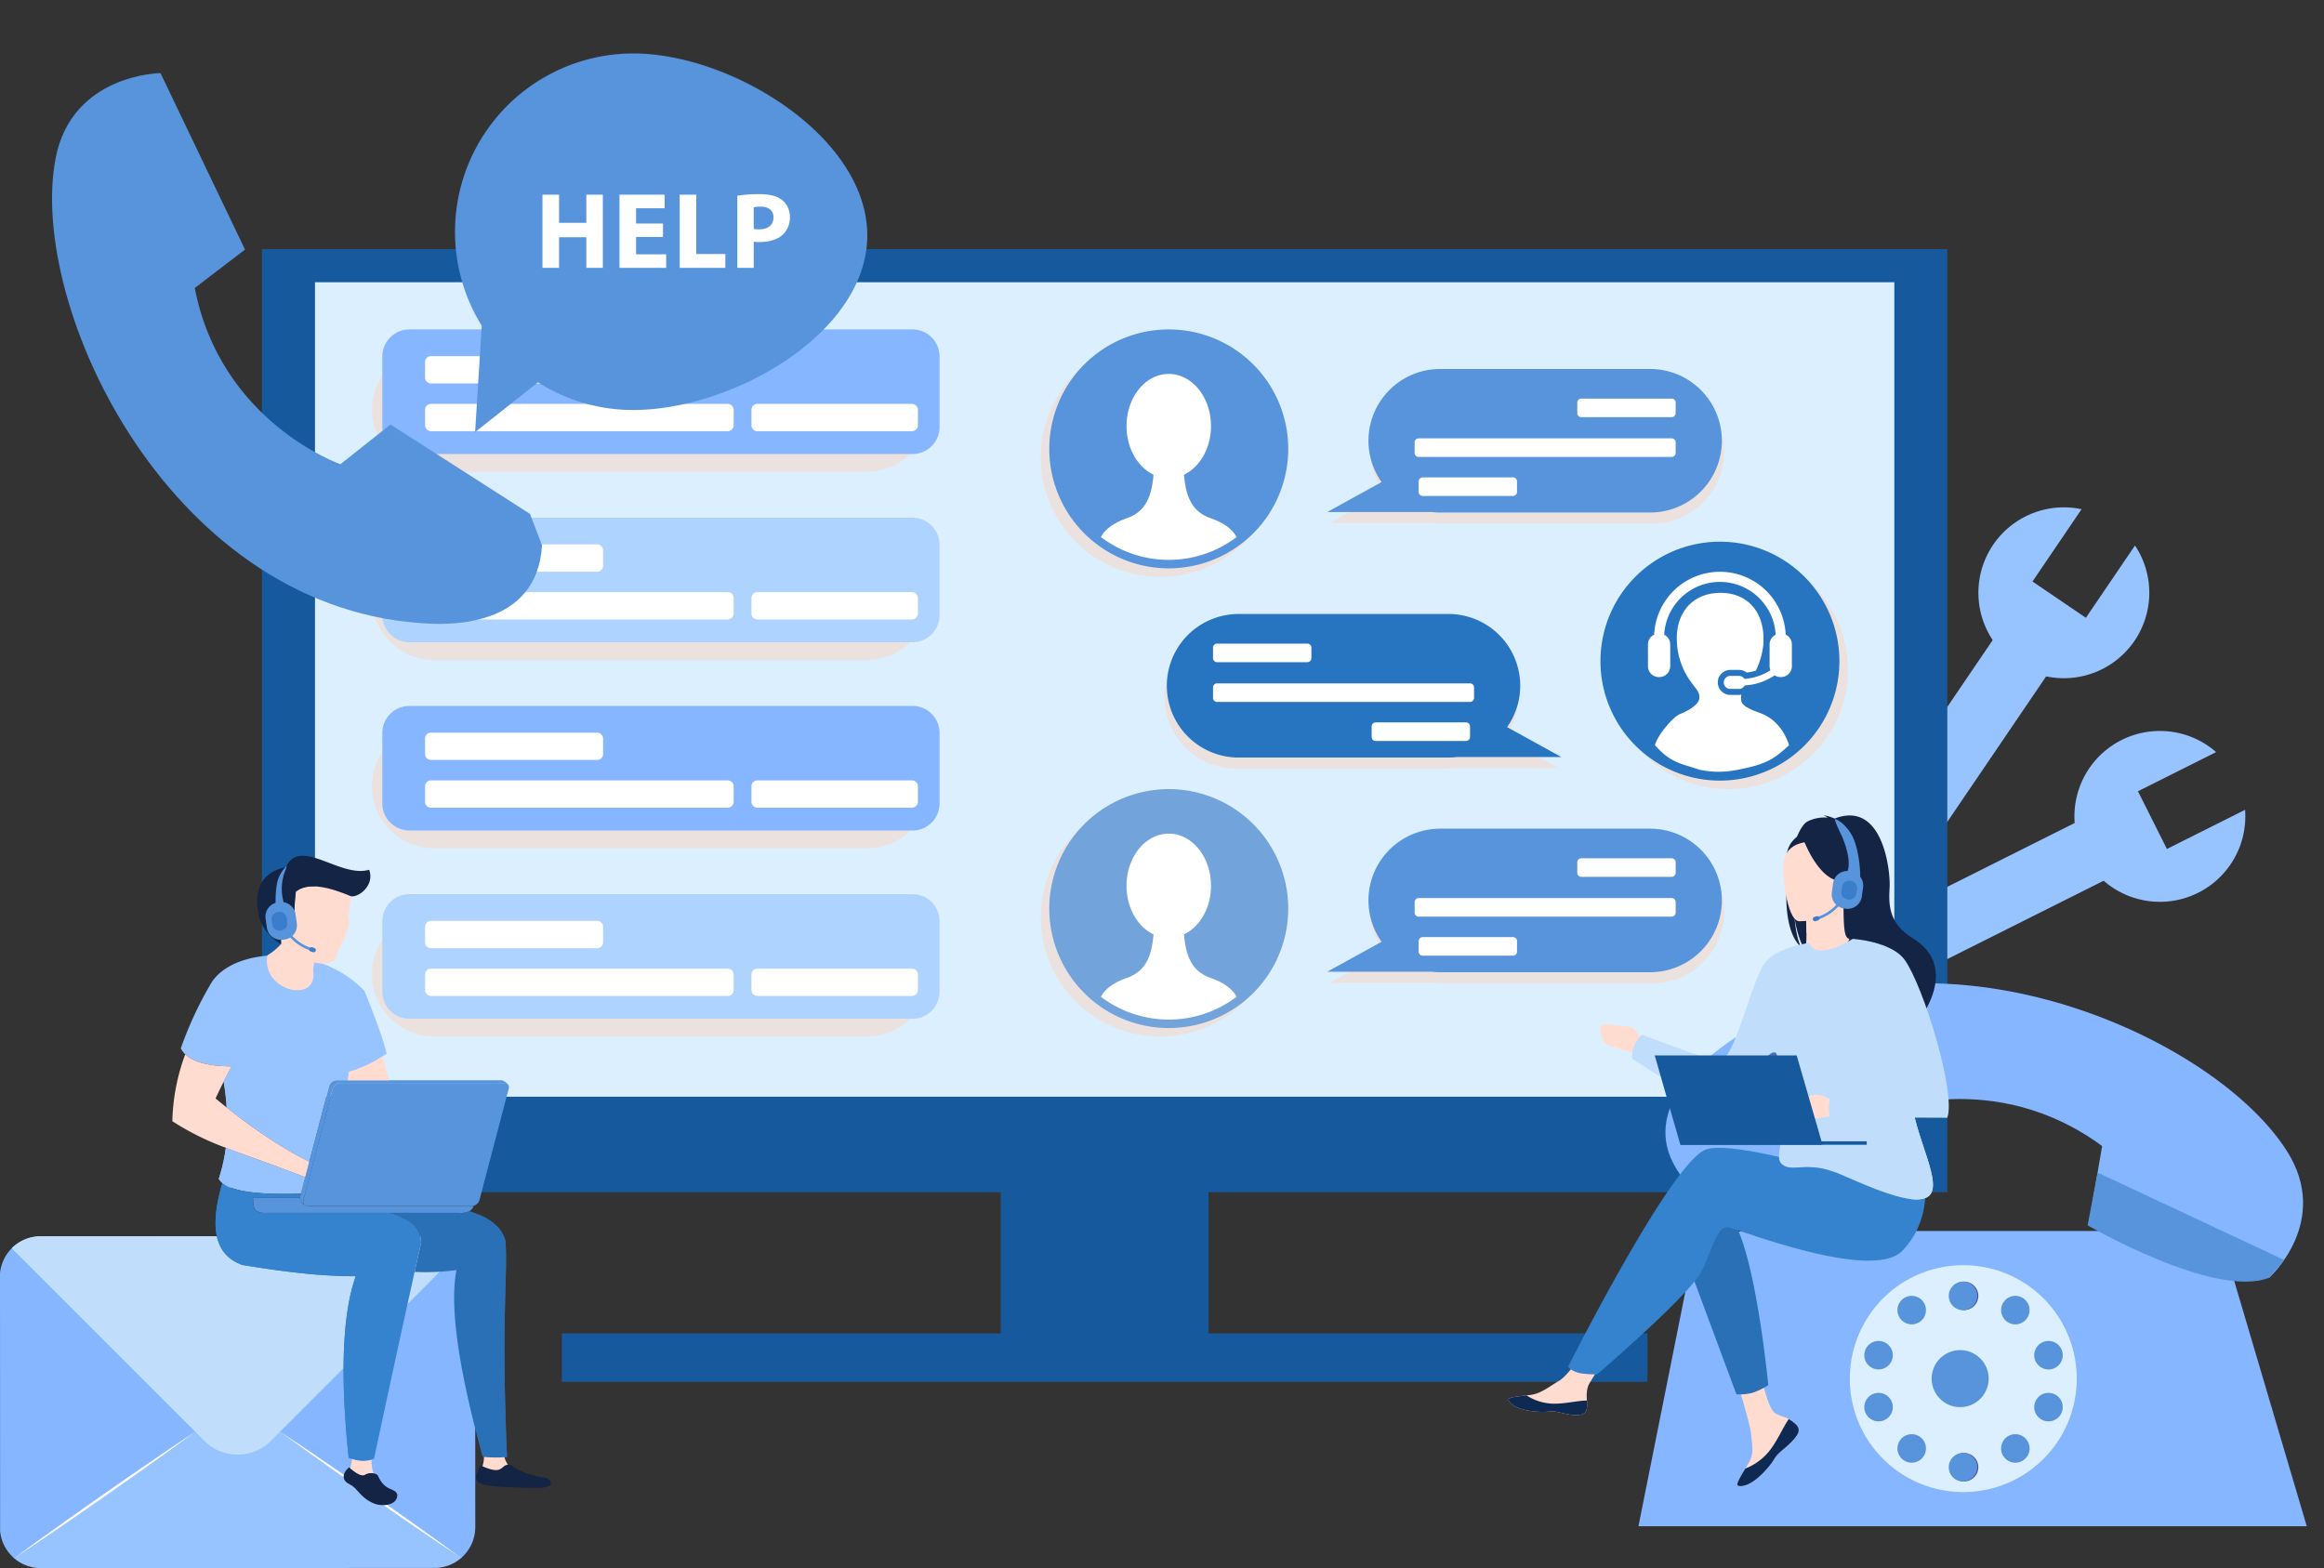 <svg id="グループ_3652" data-name="グループ 3652" xmlns="http://www.w3.org/2000/svg" xmlns:xlink="http://www.w3.org/1999/xlink" width="744.858" height="502.653" viewBox="0 0 744.858 502.653">
  <rect x="0" y="0" width="744.858" height="502.653" fill="#333333" stroke="none"/>
  <defs>
    <clipPath id="clip-path">
      <rect id="長方形_1799" data-name="長方形 1799" width="217.77" height="210.171" fill="#72a3db"/>
    </clipPath>
    <clipPath id="clip-path-2">
      <rect id="長方形_1795" data-name="長方形 1795" width="126.461" height="46.014" fill="none"/>
    </clipPath>
    <clipPath id="clip-path-4">
      <rect id="長方形_1797" data-name="長方形 1797" width="126.459" height="46.014" fill="none"/>
    </clipPath>
    <clipPath id="clip-path-5">
      <rect id="長方形_1796" data-name="長方形 1796" width="76.585" height="76.583" fill="none"/>
    </clipPath>
    <clipPath id="clip-path-6">
      <rect id="長方形_1811" data-name="長方形 1811" width="214.197" height="174.057" fill="none"/>
    </clipPath>
    <clipPath id="clip-path-7">
      <rect id="長方形_1807" data-name="長方形 1807" width="58.035" height="40.551" fill="none"/>
    </clipPath>
    <clipPath id="clip-path-8">
      <rect id="長方形_1808" data-name="長方形 1808" width="58.037" height="40.485" fill="none"/>
    </clipPath>
    <clipPath id="clip-path-9">
      <rect id="長方形_1792" data-name="長方形 1792" width="178.602" height="39.943" fill="none"/>
    </clipPath>
    <clipPath id="clip-path-13">
      <rect id="長方形_1794" data-name="長方形 1794" width="76.583" height="76.583" fill="none"/>
    </clipPath>
    <clipPath id="clip-path-15">
      <rect id="長方形_1798" data-name="長方形 1798" width="114.212" height="202.442" fill="#5794db"/>
    </clipPath>
  </defs>
  <g id="グループ_2843" data-name="グループ 2843" transform="translate(527.618 153.21) rotate(4)">
    <g id="グループ_2781" data-name="グループ 2781" transform="translate(0 0)" clip-path="url(#clip-path)">
      <path id="パス_3592" data-name="パス 3592" d="M19.3,167.964A10.35,10.35,0,1,1,1.408,157.558L90.041,5.15a10.351,10.351,0,0,1,17.9,10.406Z" transform="translate(28.392 32.032)" fill="#97c4ff"/>
      <path id="パス_3593" data-name="パス 3593" d="M49.071,10.673,34.981,34.884,17.093,24.477,31.173.262a27.385,27.385,0,1,0,17.9,10.411" transform="translate(108.724 -0.001)" fill="#97c4ff"/>
      <path id="パス_3594" data-name="パス 3594" d="M14.171,84.941A10.351,10.351,0,0,1,6.538,65.7L170.439.733a10.351,10.351,0,1,1,7.633,19.243Z" transform="translate(-16.859 122.62) rotate(-9)" fill="#97c4ff"/>
      <path id="パス_3595" data-name="パス 3595" d="M54.757,27.666,28.714,37.987,21.084,18.744,47.133,8.419a27.384,27.384,0,1,0,7.625,19.247" transform="translate(140.481 73.98) rotate(-9)" fill="#97c4ff"/>
    </g>
  </g>
  <g id="グループ_2829" data-name="グループ 2829" transform="translate(83.966 79.856)">
    <path id="パス_2302" data-name="パス 2302" d="M0,0H540.163V302.31H0Z" fill="#16599c"/>
    <rect id="長方形_782" data-name="長方形 782" width="506.189" height="261.088" transform="translate(16.987 10.617)" fill="#dcefff"/>
    <rect id="長方形_778" data-name="長方形 778" width="66.624" height="48.86" transform="translate(236.769 300.192)" fill="#16599c"/>
    <rect id="長方形_779" data-name="長方形 779" width="347.933" height="15.547" transform="translate(96.115 347.544)" fill="#16599c"/>
    <path id="パス_2199" data-name="パス 2199" d="M290.082,1377.843l-.049-1.7,26.814.583-.71,2.057Z" transform="translate(-287.377 -1063.749)" fill="#e1edff"/>
  </g>
  <g id="グループ_2838" data-name="グループ 2838" transform="translate(425.406 118.277)">
    <g id="グループ_2761" data-name="グループ 2761" transform="translate(0.751 3.54)" style="mix-blend-mode: multiply;isolation: isolate">
      <g id="グループ_2760" data-name="グループ 2760">
        <g id="グループ_2759" data-name="グループ 2759" clip-path="url(#clip-path-2)">
          <path id="パス_3574" data-name="パス 3574" d="M980.96,113.83l17.4-9.595a23,23,0,0,1,18.8-36.259h67.252a23.007,23.007,0,0,1,0,46.014H1017.16a23.228,23.228,0,0,1-2.684-.161Z" transform="translate(-980.96 -67.977)" fill="#ebe2df"/>
        </g>
      </g>
    </g>
    <path id="パス_3575" data-name="パス 3575" d="M978.629,102.838l17.4-9.594a23,23,0,0,1,18.8-36.259h67.252a23.007,23.007,0,0,1,0,46.014h-67.252a23.219,23.219,0,0,1-2.684-.161Z" transform="translate(-978.629 -56.985)" fill="#5794db"/>
    <path id="パス_3576" data-name="パス 3576" d="M1228.748,92.417h28.947a1.294,1.294,0,0,0,1.294-1.294V87.758a1.294,1.294,0,0,0-1.294-1.294h-28.947a1.294,1.294,0,0,0-1.294,1.294v3.365a1.294,1.294,0,0,0,1.294,1.294" transform="translate(-1147.332 -76.971)" fill="#fff"/>
    <path id="パス_3577" data-name="パス 3577" d="M1070.858,170.862H1099.8a1.294,1.294,0,0,0,1.294-1.294V166.2a1.294,1.294,0,0,0-1.294-1.294h-28.947a1.294,1.294,0,0,0-1.294,1.294v3.365a1.294,1.294,0,0,0,1.294,1.294" transform="translate(-1040.283 -130.157)" fill="#fff"/>
    <path id="パス_3578" data-name="パス 3578" d="M1066.861,132h81.075a1.294,1.294,0,0,0,1.294-1.294v-3.365a1.294,1.294,0,0,0-1.294-1.294h-81.075a1.294,1.294,0,0,0-1.294,1.294v3.365a1.294,1.294,0,0,0,1.294,1.294" transform="translate(-1037.573 -103.808)" fill="#fff"/>
  </g>
  <g id="グループ_2839" data-name="グループ 2839" transform="translate(425.406 265.636)">
    <g id="グループ_2761-2" data-name="グループ 2761" transform="translate(0.751 3.54)" style="mix-blend-mode: multiply;isolation: isolate">
      <g id="グループ_2760-2" data-name="グループ 2760">
        <g id="グループ_2759-2" data-name="グループ 2759" clip-path="url(#clip-path-2)">
          <path id="パス_3574-2" data-name="パス 3574" d="M980.96,113.83l17.4-9.595a23,23,0,0,1,18.8-36.259h67.252a23.007,23.007,0,0,1,0,46.014H1017.16a23.228,23.228,0,0,1-2.684-.161Z" transform="translate(-980.96 -67.977)" fill="#ebe2df"/>
        </g>
      </g>
    </g>
    <path id="パス_3575-2" data-name="パス 3575" d="M978.629,102.838l17.4-9.594a23,23,0,0,1,18.8-36.259h67.252a23.007,23.007,0,0,1,0,46.014h-67.252a23.219,23.219,0,0,1-2.684-.161Z" transform="translate(-978.629 -56.985)" fill="#5794db"/>
    <path id="パス_3576-2" data-name="パス 3576" d="M1228.748,92.417h28.947a1.294,1.294,0,0,0,1.294-1.294V87.758a1.294,1.294,0,0,0-1.294-1.294h-28.947a1.294,1.294,0,0,0-1.294,1.294v3.365a1.294,1.294,0,0,0,1.294,1.294" transform="translate(-1147.332 -76.971)" fill="#fff"/>
    <path id="パス_3577-2" data-name="パス 3577" d="M1070.858,170.862H1099.8a1.294,1.294,0,0,0,1.294-1.294V166.2a1.294,1.294,0,0,0-1.294-1.294h-28.947a1.294,1.294,0,0,0-1.294,1.294v3.365a1.294,1.294,0,0,0,1.294,1.294" transform="translate(-1040.283 -130.157)" fill="#fff"/>
    <path id="パス_3578-2" data-name="パス 3578" d="M1066.861,132h81.075a1.294,1.294,0,0,0,1.294-1.294v-3.365a1.294,1.294,0,0,0-1.294-1.294h-81.075a1.294,1.294,0,0,0-1.294,1.294v3.365a1.294,1.294,0,0,0,1.294,1.294" transform="translate(-1037.573 -103.808)" fill="#fff"/>
  </g>
  <g id="グループ_2840" data-name="グループ 2840" transform="translate(373.228 196.819)">
    <g id="グループ_2767" data-name="グループ 2767" transform="translate(0 3.54)" style="mix-blend-mode: multiply;isolation: isolate">
      <g id="グループ_2766" data-name="グループ 2766">
        <g id="グループ_2765" data-name="グループ 2765" clip-path="url(#clip-path-4)">
          <path id="パス_3582" data-name="パス 3582" d="M800.4,395.252,783,385.658A23,23,0,0,0,764.2,349.4H696.95a23.007,23.007,0,1,0,0,46.014H764.2a23.228,23.228,0,0,0,2.684-.161Z" transform="translate(-673.943 -349.399)" fill="#ebe2df"/>
        </g>
      </g>
    </g>
    <path id="パス_3583" data-name="パス 3583" d="M802.734,384.26l-17.4-9.594a23,23,0,0,0-18.8-36.259H699.282a23.007,23.007,0,0,0,0,46.014h67.252a23.217,23.217,0,0,0,2.684-.161Z" transform="translate(-675.524 -338.407)" fill="#2774c1"/>
    <path id="パス_3584" data-name="パス 3584" d="M752.484,373.839H723.537a1.294,1.294,0,0,1-1.294-1.294V369.18a1.294,1.294,0,0,1,1.294-1.294h28.947a1.294,1.294,0,0,1,1.294,1.294v3.365a1.294,1.294,0,0,1-1.294,1.294" transform="translate(-706.69 -358.393)" fill="#fff"/>
    <path id="パス_3585" data-name="パス 3585" d="M910.373,452.284H881.426a1.294,1.294,0,0,1-1.294-1.294v-3.365a1.294,1.294,0,0,1,1.294-1.294h28.947a1.294,1.294,0,0,1,1.294,1.294v3.365a1.294,1.294,0,0,1-1.294,1.294" transform="translate(-813.738 -411.579)" fill="#fff"/>
    <path id="パス_3586" data-name="パス 3586" d="M804.613,413.423H723.537a1.294,1.294,0,0,1-1.293-1.294v-3.365a1.294,1.294,0,0,1,1.293-1.294h81.075a1.294,1.294,0,0,1,1.294,1.294v3.365a1.294,1.294,0,0,1-1.294,1.294" transform="translate(-706.691 -385.231)" fill="#fff"/>
  </g>
  <g id="グループ_2845" data-name="グループ 2845" transform="translate(512.957 173.642)">
    <g id="グループ_2764" data-name="グループ 2764" transform="translate(2.734 2.735)" style="mix-blend-mode: multiply;isolation: isolate">
      <g id="グループ_2763" data-name="グループ 2763">
        <g id="グループ_2762" data-name="グループ 2762" clip-path="url(#clip-path-5)">
          <path id="パス_3579" data-name="パス 3579" d="M1135.852,328.208a38.292,38.292,0,1,0,38.292-38.292,38.292,38.292,0,0,0-38.292,38.292" transform="translate(-1135.851 -289.916)" fill="#ebe2df"/>
        </g>
      </g>
    </g>
    <path id="パス_3580" data-name="パス 3580" d="M1127.358,319.714a38.292,38.292,0,1,0,38.292-38.292,38.292,38.292,0,0,0-38.292,38.292" transform="translate(-1127.358 -281.422)" fill="#2774c1"/>
    <g id="グループ_2777" data-name="グループ 2777" transform="translate(15.225 9.671)">
      <g id="グループ_2778" data-name="グループ 2778" transform="translate(0)">
        <path id="パス_3587" data-name="パス 3587" d="M47.818,95.149c-1.5-4.456-4.191-8.095-8.446-9.964-1.667-.73-6.282-1.969-6.836-4.068a4.343,4.343,0,0,1-.009-2.152,4.158,4.158,0,0,1-.786.078H28.969a4.01,4.01,0,1,1,0-8.02h2.772a4,4,0,0,1,2.485.863,17.83,17.83,0,0,0,2.94-.644,24.868,24.868,0,0,0,2.37-8.193c.9-11.188-5.954-17.733-15.787-16.6C16.6,47.27,12.328,52.6,11.867,59.466a23.64,23.64,0,0,0,4.882,15.953c1.207,1.657,2.474,2.723,2.279,4.72-.226,2.361-4.4,4.32-6.2,5.046-2.14.859-7.1,6.553-8.021,9.964,5.2,5.872,8.54,5.875,14.225,7.859,6.268,1.307,10.34.476,14.723-.469C41.322,100.883,43.66,98.957,47.818,95.149Z" transform="translate(-2.574 -39.595)" fill="#fff"/>
        <path id="パス_3588" data-name="パス 3588" d="M50.151,34.306a2.1,2.1,0,0,0-1.753-.954H45.626a2.088,2.088,0,1,0,0,4.177H48.4A2.071,2.071,0,0,0,50.241,36.4a18.748,18.748,0,0,0,9.587-3.228,3.443,3.443,0,0,0,1.874.554h.174a3.484,3.484,0,0,0,3.485-3.489V23.271a3.474,3.474,0,0,0-1.987-3.14,21.1,21.1,0,0,0-42.158,0,3.473,3.473,0,0,0-1.988,3.14v6.965a3.485,3.485,0,0,0,3.482,3.489h.176a3.486,3.486,0,0,0,3.485-3.489V23.271a3.478,3.478,0,0,0-1.939-3.117,17.887,17.887,0,0,1,35.723,0,3.479,3.479,0,0,0-1.937,3.117v6.965a3.506,3.506,0,0,0,.248,1.3A17.067,17.067,0,0,1,50.151,34.306Z" transform="translate(-19.229)" fill="#fff"/>
      </g>
    </g>
  </g>
  <g id="グループ_2846" data-name="グループ 2846" transform="translate(525.133 315.191)">
    <g id="グループ_2823" data-name="グループ 2823" clip-path="url(#clip-path-6)">
      <path id="パス_3740" data-name="パス 3740" d="M190.614,86.712A19.915,19.915,0,0,0,171.359,71.84H34.868A19.927,19.927,0,0,0,14.943,91.765L0,166.485H214.2Z" transform="translate(0 7.572)" fill="#85b6ff"/>
      <path id="パス_3741" data-name="パス 3741" d="M134.016,118.116A36.366,36.366,0,1,1,97.651,81.753a36.366,36.366,0,0,1,36.366,36.363" transform="translate(6.46 8.617)" fill="#dcefff"/>
      <path id="パス_3742" data-name="パス 3742" d="M103.287,115.52a9.135,9.135,0,1,1-9.134-9.134,9.134,9.134,0,0,1,9.134,9.134" transform="translate(8.961 11.213)" fill="#5794db"/>
      <path id="パス_3743" data-name="パス 3743" d="M84.235,95.214a4.567,4.567,0,1,1-4.565-4.565,4.567,4.567,0,0,1,4.565,4.565" transform="translate(7.916 9.555)" fill="#5794db"/>
      <path id="パス_3744" data-name="パス 3744" d="M99.41,91.084a4.567,4.567,0,1,1-4.569-4.563,4.568,4.568,0,0,1,4.569,4.563" transform="translate(9.515 9.12)" fill="#4e49a3"/>
      <path id="パス_3745" data-name="パス 3745" d="M84.235,135.328a4.567,4.567,0,1,1-4.565-4.565,4.564,4.564,0,0,1,4.565,4.565" transform="translate(7.916 13.783)" fill="#5794db"/>
      <path id="パス_3746" data-name="パス 3746" d="M74.621,123.344a4.567,4.567,0,1,1-4.565-4.565,4.569,4.569,0,0,1,4.565,4.565" transform="translate(6.903 12.52)" fill="#5794db"/>
      <path id="パス_3747" data-name="パス 3747" d="M74.621,108.288a4.567,4.567,0,1,1-4.565-4.563,4.567,4.567,0,0,1,4.565,4.563" transform="translate(6.903 10.933)" fill="#5794db"/>
      <path id="パス_3748" data-name="パス 3748" d="M99.41,140.77a4.567,4.567,0,1,1-4.569-4.563,4.568,4.568,0,0,1,4.569,4.563" transform="translate(9.515 14.357)" fill="#4e49a3"/>
      <path id="パス_3749" data-name="パス 3749" d="M207.018,53.772C181.92,14.221,83.47-27.19,22.138,23.4,13.4,30.611-3.7,48.916,19.45,68.642l54.779-8.254,2.914-19.14s36.005-14.574,70.649,10.929l-3.239,18.891L201.36,94.376s19.989-18.02,5.657-40.6" transform="translate(0.824 0)" fill="#85b6ff"/>
      <path id="パス_3750" data-name="パス 3750" d="M193.22,82.916,133.434,54.893l-3.2,16.912s40.786,23.7,58.225,16.786Z" transform="translate(13.727 5.786)" fill="#5794db"/>
      <path id="パス_3751" data-name="パス 3751" d="M73.765,53.17,14.544,58.777a26.306,26.306,0,0,0,7.706,8.109c4.762,3,51.2-7.374,51.2-7.374Z" transform="translate(1.533 5.604)" fill="#fdd247"/>
      <path id="パス_3752" data-name="パス 3752" d="M105.147,95.214a4.567,4.567,0,1,0,4.569-4.565,4.569,4.569,0,0,0-4.569,4.565" transform="translate(11.083 9.555)" fill="#5794db"/>
      <path id="パス_3753" data-name="パス 3753" d="M89.974,91.084a4.567,4.567,0,1,0,4.565-4.563,4.565,4.565,0,0,0-4.565,4.563" transform="translate(9.484 9.12)" fill="#5794db"/>
      <path id="パス_3754" data-name="パス 3754" d="M105.147,135.328a4.567,4.567,0,1,0,4.569-4.565,4.567,4.567,0,0,0-4.569,4.565" transform="translate(11.083 13.783)" fill="#5794db"/>
      <path id="パス_3755" data-name="パス 3755" d="M114.76,123.344a4.569,4.569,0,1,0,4.569-4.565,4.572,4.572,0,0,0-4.569,4.565" transform="translate(12.096 12.52)" fill="#5794db"/>
      <path id="パス_3756" data-name="パス 3756" d="M114.76,108.288a4.569,4.569,0,1,0,4.569-4.563,4.569,4.569,0,0,0-4.569,4.563" transform="translate(12.096 10.933)" fill="#5794db"/>
      <path id="パス_3757" data-name="パス 3757" d="M89.974,140.77a4.567,4.567,0,1,0,4.565-4.563,4.565,4.565,0,0,0-4.565,4.563" transform="translate(9.484 14.357)" fill="#5794db"/>
    </g>
  </g>
  <g id="グループ_2844" data-name="グループ 2844" transform="translate(483.485 261.401)">
    <g id="グループ_2822" data-name="グループ 2822" transform="translate(0 0)">
      <path id="パス_3700" data-name="パス 3700" d="M252.692,678.627a2.305,2.305,0,0,1,.409,2.463.016.016,0,0,1,0,.013c-.595,1.646-2.562,3.479-4.842,5.308-.291.237-.55.452-.773.651-.061.051-.121.1-.177.156a1.607,1.607,0,0,1-.136.119c-2.126,1.963-1.324,2.412-5.146,6.39-4.355,4.534-7.36,4.616-8.214,4.205-.718-.351.746-2.756,2.374-5.459.081-.132.154-.262.237-.393.217-.36.429-.726.644-1.086,1.9-3.253,1.417-4.782.966-9.62-.366-3.935-6.121-21.981-6.121-21.981l8.352-1.438s2.513,14.368,5.285,16.582c1.483,1.181,3.141,1.194,4.565,2.07.1.058.2.121.295.188a10.875,10.875,0,0,1,2.287,1.833" transform="translate(-160.285 -483.116)" fill="#ffdccf" fill-rule="evenodd"/>
      <path id="パス_3701" data-name="パス 3701" d="M250.979,730.167a2.305,2.305,0,0,1,.409,2.464.016.016,0,0,1,0,.013c-.729,1.646-2.642,3.465-4.849,5.294-.288.239-.543.456-.766.664-.061.051-.121.1-.177.156a1.627,1.627,0,0,1-.136.119c-2.126,1.963-1.324,2.412-5.146,6.389-4.355,4.534-7.36,4.617-8.214,4.205-.718-.351.746-2.756,2.374-5.459a18.61,18.61,0,0,0,7.767-5.725c2.625-3.349,4.373-7.65,6.161-10.141.1.058.2.121.295.188a10.87,10.87,0,0,1,2.287,1.833" transform="translate(-158.572 -534.656)" fill="#0e2952" fill-rule="evenodd"/>
      <path id="パス_3702" data-name="パス 3702" d="M487.481,666.39c-.51,2.575-4.19,2.149-8.292,1.145s-3.129.188-8.972-.46-7.615-2.824-7.793-3.693c-.157-.769,2.73-1.04,5.826-1.4.389-.04.778-.09,1.171-.138,3.494-.438,6.056-2.7,9.233-4.549,3-1.753,7.494-8.9,7.494-8.9l8.015.635s-4.205,6.385-5.831,9.166c-.959,1.632-.905,3.792-.787,5.459a10.251,10.251,0,0,1-.065,2.741" transform="translate(-462.418 -476.093)" fill="#ffdccf" fill-rule="evenodd"/>
      <path id="パス_3703" data-name="パス 3703" d="M503.867,705.094c-4.1-1-3.129.188-8.971-.46s-7.615-2.824-7.793-3.693c-.157-.769,2.73-1.04,5.826-1.4l.027.06a16.46,16.46,0,0,0,8.37,2.6c3.966.1,8.162-1.04,10.9-.993a10.256,10.256,0,0,1-.065,2.741c-.51,2.576-4.19,2.149-8.292,1.145" transform="translate(-487.096 -513.652)" fill="#0e2952" fill-rule="evenodd"/>
      <path id="パス_3704" data-name="パス 3704" d="M433.9,257.9s-1.911-4.677-4.011-4.867-8.779-1.243-9.26-.289,0,4.393,1.433,5.632,10.311,3.246,10.311,3.246Z" transform="translate(-391.007 -185.294)" fill="#ffdccf" fill-rule="evenodd"/>
      <path id="パス_3705" data-name="パス 3705" d="M268.546,487.828,285.814,534.3a15.755,15.755,0,0,0,5.193-.474,22.458,22.458,0,0,0,5.026-2.446s-4.286-44.623-12.139-53.9-15.348,10.349-15.348,10.349" transform="translate(-212.77 -348.768)" fill="#2a70b7" fill-rule="evenodd"/>
      <path id="パス_3706" data-name="パス 3706" d="M183.972,414.689s-49.62-16.781-60.684-13.208-44.295,69.678-44.295,69.678a6.41,6.41,0,0,0,2.8,1.764c1.9.715,6.512.671,6.512.671s29.986-25.708,33.555-33.2,5-14.635,8.567-13.924,46.052,17.5,55.694,7.5,7.114-22.98,7.114-22.98Z" transform="translate(-59.898 -294.429)" fill="#3582cf" fill-rule="evenodd"/>
      <path id="パス_3707" data-name="パス 3707" d="M71.116,42.2c-.789-1.634-1.676-4.541-2.11-9.719.067.513.961,7.048,3.474,10.748,10.32,6.774,30.1,29.4,29.707,33.686,0,0,6.966-11.817,7.087-11.889,0,0,12.85-16.342-2.381-25.7-7.74-4.76-7.7-10.866-7.376-16.17S97.405-4.986,81.9.99c0,0-2.488-1.106-3.6-.941A3.051,3.051,0,0,1,79.665.7a12.023,12.023,0,0,0-6.51,1.245C67.468,5.177,62.382,34.16,71.116,42.2" transform="translate(22.634 0)" fill="#132444" fill-rule="evenodd"/>
      <path id="パス_3708" data-name="パス 3708" d="M166.677,121.732c-.054.022,4.978,2.638,8.768,1.6,3.561-.97,5.886-5.587,5.837-5.6-1.509-.3-1.943-2.376-1.909-11.279l-.682.131-11.464,2.273s.257,3.605.264,7.005c.013,2.858-.166,5.561-.814,5.868" transform="translate(-71.988 -78.168)" fill="#ffdccf" fill-rule="evenodd"/>
      <path id="パス_3709" data-name="パス 3709" d="M176.43,109.221s.257,3.6.264,7.005c6.418-.18,9.812-6.032,11.2-9.278Z" transform="translate(-81.192 -78.529)" fill="#ffdccf" fill-rule="evenodd"/>
      <path id="パス_3710" data-name="パス 3710" d="M175.783,37.156s3.365-5.313,4.172-9.856c.575-3.243-1.077-15.266-13.157-13.533a16.422,16.422,0,0,0-6.809,2.573c-2.62,1.771-6.408,5.6-2.175,16.086l1.1,3.543Z" transform="translate(-66.86 -9.984)" fill="#132444" fill-rule="evenodd"/>
      <path id="パス_3711" data-name="パス 3711" d="M174.9,56.826s15.184.25,15.189-9.205,1.979-15.793-7.713-16.352-11.576,3.047-12.35,6.2.926,19.048,4.874,19.355" transform="translate(-81.805 -22.917)" fill="#ffdccf" fill-rule="evenodd"/>
      <path id="パス_3712" data-name="パス 3712" d="M151.477,25.248s4.158,11.093,10.535,12.734,9.143-.069,9.143-.069a18.066,18.066,0,0,1-5.9-10.672s-10.639-7.275-13.774-1.993" transform="translate(-56.783 -17.127)" fill="#132444" fill-rule="evenodd"/>
      <path id="パス_3713" data-name="パス 3713" d="M120.593,229.832c-.821,2.274-3.331,2.857-6.7,2.464-6.419-.746-15.947-5.057-22.817-8.035-10.474-4.543-15.231-.277-18.564-3.165s3.807-9.309-2.381-39.141c-2.1-10.114,11.2-31.8,11.2-31.8s1.149,6.28,13.872-1.272c.449-.268,5.459,7.147,10.282,16.291,5.319,10.085,10.411,22.269,8.913,28.551-2.853,11.965,8.571,29.506,6.19,36.11" transform="translate(15.125 -109.313)" fill="#c0defc" fill-rule="evenodd"/>
      <path id="パス_3714" data-name="パス 3714" d="M275.713,153.687l-7.842,32.177s-.977,1.737-2.508,4.212c-3.59,5.808-10.239,15.672-14.5,16.676-2.1.494-6.564-1.254-11.5-3.749a234.329,234.329,0,0,1-20.391-12.117c-.711-4.284,3.016-7.776,3.016-7.776s22.374,8.408,24.594,8.567c4.845.349,9.774-23.032,14.3-30.823,3.273-5.632,14.831-7.168,14.831-7.168" transform="translate(-179.253 -112.848)" fill="#c0defc" fill-rule="evenodd"/>
      <path id="パス_3715" data-name="パス 3715" d="M100.019,307.213c-.821,2.274-3.331,2.857-6.7,2.464-4.442-1.936-23.628-9.367-23.412-14.4.32-7.456,3.689-7.695,1.308-16.894-1.911-7.393,15.815-21.131,18.643-24.12,5.319,10.089,5.464,10.563,3.966,16.845-2.853,11.965,8.571,29.506,6.19,36.11" transform="translate(35.698 -186.694)" fill="#c0defc" fill-rule="evenodd"/>
      <path id="パス_3716" data-name="パス 3716" d="M283.833,287.08c-3.59,5.808-10.239,15.672-14.5,16.676-2.1.494-6.564-1.254-11.5-3.749a29.812,29.812,0,0,0,10.51.572c3.693-.353,4.764-4.878,10.592-11.661,3.783-4.4,4.713-3.291,4.9-1.838" transform="translate(-197.724 -209.852)" fill="#466fb5" fill-rule="evenodd"/>
      <path id="パス_3717" data-name="パス 3717" d="M192.868,338.827s-3.213-2.5-6.249-1.907-4.52,2.683-4.4,3.635,1.724,3.626,4.044,3.868,8.926-1.431,8.926-1.431Z" transform="translate(-88.984 -247.324)" fill="#ffdccf" fill-rule="evenodd"/>
      <path id="パス_3718" data-name="パス 3718" d="M58.477,148.9s12.374.762,16.658,6.736c6.032,8.41,16.5,42.741,13.646,50.6l-37.643-.161s-.912-4.263.355-6.324,21.893-5.4,22.85-6.349-11.9-18.565-11.9-21.422S58.477,148.9,58.477,148.9" transform="translate(51.855 -109.334)" fill="#c0defc" fill-rule="evenodd"/>
      <path id="パス_3719" data-name="パス 3719" d="M256.895,318.1H211.324l-8.216-28.647h45.5Z" transform="translate(-156.243 -212.535)" fill="#16599c" fill-rule="evenodd"/>
      <rect id="長方形_1804" data-name="長方形 1804" width="59.579" height="1.115" transform="translate(55.235 104.447)" fill="#16599c"/>
      <path id="パス_3811" data-name="パス 3811" d="M20.728,88.182a14.869,14.869,0,0,0,9.6-9.783l-.82-.2.41.1-.41-.1a14,14,0,0,1-9.03,9.181l-.146.045.246.808.154-.048" transform="translate(78.588 -54.876)" fill="#5794db"/>
      <path id="パス_3812" data-name="パス 3812" d="M60.592,117.883l.725-.229a.7.7,0,0,0-.424-1.343l-.725.229a.7.7,0,0,0,.424,1.343" transform="translate(37.853 -84.007)" fill="#3a7dcb"/>
      <path id="パス_3813" data-name="パス 3813" d="M3.941,66.725,4.5,66.8a4.581,4.581,0,0,0,5.152-3.9l.405-2.921a4.581,4.581,0,0,0-3.9-5.152L5.6,54.756a4.581,4.581,0,0,0-5.152,3.9L.044,61.573a4.581,4.581,0,0,0,3.9,5.152" transform="translate(103.589 -36.913)" fill="#5794db"/>
      <path id="パス_3814" data-name="パス 3814" d="M.125,0C-.369.742.592,9.626,3.143,14.1c1.233,2.162,3.554,4.536,5.774,5.282.8.27-2.417-5.458-2.417-5.458C2.29,5.1,4.438,2.3,4.438,2.3S2.29,1.09,2.44.678a.4.4,0,0,1-.049.089Z" transform="translate(112.658 20.961) rotate(-177)" fill="#5794db"/>
      <path id="パス_3815" data-name="パス 3815" d="M10.329,73.982l.278.039a2.283,2.283,0,0,0,2.567-1.942l.2-1.455a2.283,2.283,0,0,0-1.942-2.567l-.278-.039A2.282,2.282,0,0,0,8.59,69.96l-.2,1.455a2.283,2.283,0,0,0,1.942,2.567" transform="translate(98.324 -47.075)" fill="#3a7dcb"/>
    </g>
  </g>
  <g id="グループ_2834" data-name="グループ 2834" transform="translate(0 396.26)">
    <g id="グループ_2826" data-name="グループ 2826" transform="translate(0 0)">
      <g id="グループ_2819" data-name="グループ 2819">
        <g id="グループ_3283" data-name="グループ 3283">
          <path id="パス_3733" data-name="パス 3733" d="M133.489,148.5l20.273,15.993c-.081.074-.165.148-.249.221l-.022.02a13.035,13.035,0,0,1-8.541,3.177l-126.182.049a13.039,13.039,0,0,1-8.52-3.149l-.022-.02c-.084-.072-.166-.145-.248-.219l20.251-16,34.836-27.525,3.219-2.544,8.856-7,4.722-3.731,4.725,3.727,8.861,6.991,3.221,2.542Z" transform="translate(-5.699 -61.562)" fill="#97c4ff"/>
          <path id="パス_3734" data-name="パス 3734" d="M76.111,57.467l-9.966,6.97-3.584,2.506-.524.367L25.318,92.989,4.548,107.514l-.022-.02c-.084-.072-.166-.145-.248-.219a13.051,13.051,0,0,1-4.245-8.5L0,16.22A13.041,13.041,0,0,1,3.774,8.158c.062-.062.124-.123.187-.183q.267-.257.548-.5L25.29,21.985,71.44,54.206Z" transform="translate(0 -4.271)" fill="#85b6ff"/>
          <path id="パス_3735" data-name="パス 3735" d="M253.849,17.3l.031,80.174a13.051,13.051,0,0,1-4.267,9.672c-.081.074-.165.148-.249.221l-.022.02L228.549,92.872l-36.7-25.62-.525-.367-3.586-2.5L177.77,57.42l4.669-3.265,33.475-23.411,12.607-8.816L249.3,7.393c.188.162.372.33.55.5q.1.091.188.185a13.042,13.042,0,0,1,3.808,9.222" transform="translate(-101.552 -4.223)" fill="#85b6ff"/>
          <g id="グループ_2811" data-name="グループ 2811" transform="translate(3.774)" style="mix-blend-mode: color-burn;isolation: isolate">
            <g id="グループ_2810" data-name="グループ 2810" transform="translate(0)">
              <g id="グループ_2827" data-name="グループ 2827">
                <path id="パス_3736" data-name="パス 3736" d="M153.331,3.672q.1.091.188.185L135.03,22.375,98,59.464l-3.194,3.2L91.874,65.6a15.091,15.091,0,0,1-21.35.008L67.59,62.673l-3.2-3.2L27.306,22.39,8.8,3.887c.062-.062.124-.123.187-.183q.267-.257.548-.5A13.037,13.037,0,0,1,18.055.049L144.238,0a13.034,13.034,0,0,1,8.543,3.17c.188.162.372.33.55.5" transform="translate(-8.803 0)" fill="#c0defc"/>
              </g>
            </g>
          </g>
          <path id="パス_3737" data-name="パス 3737" d="M153.58,3.672,134.261,21.241l-11.2,10.182-28.039,25.5-3.558,3.237-2.56,2.328a11.1,11.1,0,0,1-14.924.006l-2.561-2.325-3.561-3.234L28.568,21.254,9.239,3.7q.267-.257.548-.5A13.037,13.037,0,0,1,18.3.049L144.487,0a13.034,13.034,0,0,1,8.543,3.17c.188.162.372.33.55.5" transform="translate(-5.278 0)" fill="#c0defc"/>
          <g id="グループ_2814" data-name="グループ 2814" transform="translate(4.525 62.673)" style="mix-blend-mode: soft-light;isolation: isolate">
            <g id="グループ_2813" data-name="グループ 2813">
              <g id="グループ_2812" data-name="グループ 2812" clip-path="url(#clip-path-7)">
                <path id="パス_3738" data-name="パス 3738" d="M68.59,146.178q-7.118,5.264-14.339,10.381l-1.8,1.286-1.805,1.279-3.612,2.557-7.242,5.086-7.266,5.052-3.643,2.512-1.822,1.255-1.826,1.249q-7.3,5-14.68,9.893,7.117-5.265,14.338-10.382l1.8-1.285,1.805-1.279,3.612-2.557,7.243-5.085,7.266-5.051,3.643-2.512,1.822-1.255,1.826-1.249q7.3-5,14.679-9.894" transform="translate(-10.555 -146.178)" fill="#fff"/>
              </g>
            </g>
          </g>
          <g id="グループ_2817" data-name="グループ 2817" transform="translate(89.776 62.662)" style="mix-blend-mode: soft-light;isolation: isolate">
            <g id="グループ_2816" data-name="グループ 2816">
              <g id="グループ_2815" data-name="グループ 2815" clip-path="url(#clip-path-8)">
                <path id="パス_3739" data-name="パス 3739" d="M209.393,146.153q7.39,4.866,14.679,9.877l1.826,1.247,1.822,1.253,3.643,2.508,7.267,5.043,7.243,5.077,3.612,2.552,1.805,1.277,1.8,1.284q7.206,5.129,14.339,10.366-7.391-4.865-14.68-9.877l-1.826-1.247-1.822-1.253-3.643-2.508-7.266-5.044-7.243-5.078-3.612-2.552-1.805-1.277-1.8-1.284q-7.207-5.129-14.339-10.365" transform="translate(-209.393 -146.153)" fill="#fff"/>
              </g>
            </g>
          </g>
        </g>
      </g>
    </g>
  </g>
  <g id="グループ_2833" data-name="グループ 2833" transform="translate(119.211 226.288)">
    <g id="グループ_2752" data-name="グループ 2752" transform="translate(0 5.706)" style="mix-blend-mode: multiply;isolation: isolate">
      <g id="グループ_2751" data-name="グループ 2751">
        <g id="グループ_2750" data-name="グループ 2750" clip-path="url(#clip-path-9)">
          <path id="パス_3561" data-name="パス 3561" d="M158.63,409.273H19.972a19.971,19.971,0,1,0,0,39.943H158.63a19.971,19.971,0,1,0,0-39.943" transform="translate(0 -409.273)" fill="#ebe2df"/>
        </g>
      </g>
    </g>
    <path id="パス_3562" data-name="パス 3562" d="M180.13,431.715H18.888a8.68,8.68,0,0,1-8.68-8.68V400.452a8.681,8.681,0,0,1,8.68-8.68H180.13a8.681,8.681,0,0,1,8.68,8.68v22.582a8.68,8.68,0,0,1-8.68,8.68" transform="translate(-6.88 -391.772)" fill="#85b6ff"/>
    <path id="パス_3563" data-name="パス 3563" d="M107.37,426.773H54.111a1.9,1.9,0,0,1-1.9-1.9v-4.946a1.9,1.9,0,0,1,1.9-1.9H107.37a1.9,1.9,0,0,1,1.9,1.9v4.946a1.9,1.9,0,0,1-1.9,1.9" transform="translate(-35.187 -409.465)" fill="#fff"/>
    <path id="パス_3564" data-name="パス 3564" d="M149.215,473.733h-95.1a1.9,1.9,0,0,1-1.9-1.9v-4.947a1.9,1.9,0,0,1,1.9-1.9h95.1a1.9,1.9,0,0,1,1.9,1.9v4.947a1.9,1.9,0,0,1-1.9,1.9" transform="translate(-35.187 -441.114)" fill="#fff"/>
    <path id="パス_3565" data-name="パス 3565" d="M424.507,473.733H374.957a1.9,1.9,0,0,1-1.9-1.9v-4.947a1.9,1.9,0,0,1,1.9-1.9h49.549a1.9,1.9,0,0,1,1.9,1.9v4.947a1.9,1.9,0,0,1-1.9,1.9" transform="translate(-251.42 -441.114)" fill="#fff"/>
  </g>
  <g id="グループ_2830" data-name="グループ 2830" transform="translate(119.211 105.6)">
    <g id="グループ_2752-2" data-name="グループ 2752" transform="translate(0 5.706)" style="mix-blend-mode: multiply;isolation: isolate">
      <g id="グループ_2751-2" data-name="グループ 2751">
        <g id="グループ_2750-2" data-name="グループ 2750" clip-path="url(#clip-path-9)">
          <path id="パス_3561-2" data-name="パス 3561" d="M158.63,409.273H19.972a19.971,19.971,0,1,0,0,39.943H158.63a19.971,19.971,0,1,0,0-39.943" transform="translate(0 -409.273)" fill="#ebe2df"/>
        </g>
      </g>
    </g>
    <path id="パス_3562-2" data-name="パス 3562" d="M180.13,431.715H18.888a8.68,8.68,0,0,1-8.68-8.68V400.452a8.681,8.681,0,0,1,8.68-8.68H180.13a8.681,8.681,0,0,1,8.68,8.68v22.582a8.68,8.68,0,0,1-8.68,8.68" transform="translate(-6.88 -391.772)" fill="#85b6ff"/>
    <path id="パス_3563-2" data-name="パス 3563" d="M107.37,426.773H54.111a1.9,1.9,0,0,1-1.9-1.9v-4.946a1.9,1.9,0,0,1,1.9-1.9H107.37a1.9,1.9,0,0,1,1.9,1.9v4.946a1.9,1.9,0,0,1-1.9,1.9" transform="translate(-35.187 -409.465)" fill="#fff"/>
    <path id="パス_3564-2" data-name="パス 3564" d="M149.215,473.733h-95.1a1.9,1.9,0,0,1-1.9-1.9v-4.947a1.9,1.9,0,0,1,1.9-1.9h95.1a1.9,1.9,0,0,1,1.9,1.9v4.947a1.9,1.9,0,0,1-1.9,1.9" transform="translate(-35.187 -441.114)" fill="#fff"/>
    <path id="パス_3565-2" data-name="パス 3565" d="M424.507,473.733H374.957a1.9,1.9,0,0,1-1.9-1.9v-4.947a1.9,1.9,0,0,1,1.9-1.9h49.549a1.9,1.9,0,0,1,1.9,1.9v4.947a1.9,1.9,0,0,1-1.9,1.9" transform="translate(-251.42 -441.114)" fill="#fff"/>
  </g>
  <g id="グループ_2835" data-name="グループ 2835" transform="translate(119.211 286.629)">
    <g id="グループ_2755" data-name="グループ 2755" transform="translate(0 5.705)" style="mix-blend-mode: multiply;isolation: isolate">
      <g id="グループ_2754" data-name="グループ 2754">
        <g id="グループ_2753" data-name="グループ 2753" clip-path="url(#clip-path-9)">
          <path id="パス_3566" data-name="パス 3566" d="M158.63,585.86H19.972a19.971,19.971,0,1,0,0,39.943H158.63a19.971,19.971,0,1,0,0-39.943" transform="translate(0 -585.86)" fill="#ebe2df"/>
        </g>
      </g>
    </g>
    <path id="パス_3567" data-name="パス 3567" d="M180.13,608.3H18.888a8.68,8.68,0,0,1-8.68-8.68V577.039a8.681,8.681,0,0,1,8.68-8.681H180.13a8.681,8.681,0,0,1,8.68,8.681v22.582a8.68,8.68,0,0,1-8.68,8.68" transform="translate(-6.88 -568.359)" fill="#afd3ff"/>
    <path id="パス_3568" data-name="パス 3568" d="M107.37,603.359H54.111a1.9,1.9,0,0,1-1.9-1.9v-4.947a1.9,1.9,0,0,1,1.9-1.9H107.37a1.9,1.9,0,0,1,1.9,1.9v4.947a1.9,1.9,0,0,1-1.9,1.9" transform="translate(-35.187 -586.051)" fill="#fff"/>
    <path id="パス_3569" data-name="パス 3569" d="M149.215,650.319h-95.1a1.9,1.9,0,0,1-1.9-1.9v-4.947a1.9,1.9,0,0,1,1.9-1.9h95.1a1.9,1.9,0,0,1,1.9,1.9v4.947a1.9,1.9,0,0,1-1.9,1.9" transform="translate(-35.187 -617.7)" fill="#fff"/>
    <path id="パス_3570" data-name="パス 3570" d="M424.507,650.319H374.957a1.9,1.9,0,0,1-1.9-1.9v-4.947a1.9,1.9,0,0,1,1.9-1.9h49.549a1.9,1.9,0,0,1,1.9,1.9v4.947a1.9,1.9,0,0,1-1.9,1.9" transform="translate(-251.42 -617.7)" fill="#fff"/>
  </g>
  <g id="グループ_2831" data-name="グループ 2831" transform="translate(119.211 165.944)">
    <g id="グループ_2755-2" data-name="グループ 2755" transform="translate(0 5.705)" style="mix-blend-mode: multiply;isolation: isolate">
      <g id="グループ_2754-2" data-name="グループ 2754">
        <g id="グループ_2753-2" data-name="グループ 2753" clip-path="url(#clip-path-9)">
          <path id="パス_3566-2" data-name="パス 3566" d="M158.63,585.86H19.972a19.971,19.971,0,1,0,0,39.943H158.63a19.971,19.971,0,1,0,0-39.943" transform="translate(0 -585.86)" fill="#ebe2df"/>
        </g>
      </g>
    </g>
    <path id="パス_3567-2" data-name="パス 3567" d="M180.13,608.3H18.888a8.68,8.68,0,0,1-8.68-8.68V577.039a8.681,8.681,0,0,1,8.68-8.681H180.13a8.681,8.681,0,0,1,8.68,8.681v22.582a8.68,8.68,0,0,1-8.68,8.68" transform="translate(-6.88 -568.359)" fill="#afd3ff"/>
    <path id="パス_3568-2" data-name="パス 3568" d="M107.37,603.359H54.111a1.9,1.9,0,0,1-1.9-1.9v-4.947a1.9,1.9,0,0,1,1.9-1.9H107.37a1.9,1.9,0,0,1,1.9,1.9v4.947a1.9,1.9,0,0,1-1.9,1.9" transform="translate(-35.187 -586.051)" fill="#fff"/>
    <path id="パス_3569-2" data-name="パス 3569" d="M149.215,650.319h-95.1a1.9,1.9,0,0,1-1.9-1.9v-4.947a1.9,1.9,0,0,1,1.9-1.9h95.1a1.9,1.9,0,0,1,1.9,1.9v4.947a1.9,1.9,0,0,1-1.9,1.9" transform="translate(-35.187 -617.7)" fill="#fff"/>
    <path id="パス_3570-2" data-name="パス 3570" d="M424.507,650.319H374.957a1.9,1.9,0,0,1-1.9-1.9v-4.947a1.9,1.9,0,0,1,1.9-1.9h49.549a1.9,1.9,0,0,1,1.9,1.9v4.947a1.9,1.9,0,0,1-1.9,1.9" transform="translate(-251.42 -617.7)" fill="#fff"/>
  </g>
  <g id="グループ_2836" data-name="グループ 2836" transform="translate(333.569 105.6)">
    <g id="グループ_2758" data-name="グループ 2758" transform="translate(0 2.735)" style="mix-blend-mode: multiply;isolation: isolate">
      <g id="グループ_2757" data-name="グループ 2757">
        <g id="グループ_2756" data-name="グループ 2756" clip-path="url(#clip-path-13)">
          <path id="パス_3571" data-name="パス 3571" d="M750.527,46.786A38.292,38.292,0,1,1,712.235,8.494a38.292,38.292,0,0,1,38.292,38.292" transform="translate(-673.944 -8.494)" fill="#ebe2df"/>
        </g>
      </g>
    </g>
    <path id="パス_3572" data-name="パス 3572" d="M759.021,38.292A38.292,38.292,0,1,1,720.729,0a38.292,38.292,0,0,1,38.292,38.292" transform="translate(-679.703 0)" fill="#5794db"/>
    <path id="パス_3573" data-name="パス 3573" d="M769.155,90.59c-4.819-1.693-7.953-5.073-8.636-13.99,5.056-2.424,8.642-8.485,8.642-15.584,0-9.232-6.062-16.716-13.539-16.716s-13.539,7.484-13.539,16.716c0,7.1,3.586,13.16,8.642,15.584-.683,8.917-3.817,12.3-8.636,13.99-4.359,1.532-7.059,3.707-8.187,6.023a36,36,0,0,0,43.44,0c-1.127-2.316-3.827-4.491-8.187-6.023" transform="translate(-714.595 -30.035)" fill="#fff"/>
  </g>
  <g id="グループ_2837" data-name="グループ 2837" transform="translate(333.569 252.96)">
    <g id="グループ_2758-2" data-name="グループ 2758" transform="translate(0 2.735)" style="mix-blend-mode: multiply;isolation: isolate">
      <g id="グループ_2757-2" data-name="グループ 2757">
        <g id="グループ_2756-2" data-name="グループ 2756" clip-path="url(#clip-path-13)">
          <path id="パス_3571-2" data-name="パス 3571" d="M750.527,46.786A38.292,38.292,0,1,1,712.235,8.494a38.292,38.292,0,0,1,38.292,38.292" transform="translate(-673.944 -8.494)" fill="#ebe2df"/>
        </g>
      </g>
    </g>
    <path id="パス_3572-2" data-name="パス 3572" d="M759.021,38.292A38.292,38.292,0,1,1,720.729,0a38.292,38.292,0,0,1,38.292,38.292" transform="translate(-679.703 0)" fill="#72a3db"/>
    <path id="パス_3573-2" data-name="パス 3573" d="M769.155,90.59c-4.819-1.693-7.953-5.073-8.636-13.99,5.056-2.424,8.642-8.485,8.642-15.584,0-9.232-6.062-16.716-13.539-16.716s-13.539,7.484-13.539,16.716c0,7.1,3.586,13.16,8.642,15.584-.683,8.917-3.817,12.3-8.636,13.99-4.359,1.532-7.059,3.707-8.187,6.023a36,36,0,0,0,43.44,0c-1.127-2.316-3.827-4.491-8.187-6.023" transform="translate(-714.595 -30.035)" fill="#fff"/>
  </g>
  <g id="グループ_2828" data-name="グループ 2828" transform="translate(0 40.93) rotate(-21)">
    <g id="グループ_2779" data-name="グループ 2779" transform="translate(0 0)" clip-path="url(#clip-path-15)">
      <path id="パス_3589" data-name="パス 3589" d="M13.1,15.584c-25.515,41.059-17.791,149.88,59.444,182.6,11.007,4.659,36.522,11.848,44.18-18.328L82.747,133.681l-19.535,6.131s-31-26.153-23.354-69.468l19.454-5.72L54.293,2.1S27.67-7.858,13.1,15.584" transform="translate(-0.001 0)" fill="#5794db"/>
    </g>
  </g>
  <g id="グループ_2832" data-name="グループ 2832" transform="translate(145.834 17.133)">
    <g id="グループ_2825" data-name="グループ 2825" transform="translate(0 0)">
      <path id="合体_7" data-name="合体 7" d="M8.572,87.305A57.189,57.189,0,0,1,57.144,0C88.7,0,132.138,26.754,132.138,58.307S88.7,114.294,57.144,114.294a56.717,56.717,0,0,1-30.551-8.872l0,0L6.442,121.376Z" fill="#5794db"/>
      <path id="合体_7_-_アウトライン" data-name="合体 7 - アウトライン" d="M5.873,122.464l2.19-35.031A57.642,57.642,0,0,1,57.144-.5a77.292,77.292,0,0,1,25.2,4.7,98.694,98.694,0,0,1,24.426,12.713,82.855,82.855,0,0,1,10.318,8.724,64.072,64.072,0,0,1,8.192,9.971,47.293,47.293,0,0,1,5.409,10.974,37.078,37.078,0,0,1,1.954,11.722c0,7.623-2.478,15.141-7.366,22.345a60.379,60.379,0,0,1-8.2,9.6,79.271,79.271,0,0,1-10.32,8.3A98.6,98.6,0,0,1,82.33,110.46a82.6,82.6,0,0,1-25.187,4.334,57.213,57.213,0,0,1-30.515-8.758ZM57.144.5A56.689,56.689,0,0,0,9,87.041l.085.136-2.07,33.111,18.943-14.994-.724-1.329L26.861,105a56.374,56.374,0,0,0,30.283,8.794c15.656,0,34.451-6.158,49.051-16.07,16.408-11.14,25.444-25.139,25.444-39.416,0-14.17-9.278-28.961-25.455-40.58C91.389,7.1,72.6.5,57.144.5Z" fill="rgba(0,0,0,0)"/>
      <path id="パス_3598" data-name="パス 3598" d="M11.425,9.852v9.021h8.732V9.852h5.294V33.308H20.157V23.5H11.425v9.812H6.1V9.852Z" transform="translate(21.93 35.425)" fill="#fff"/>
      <path id="パス_3599" data-name="パス 3599" d="M25.422,23.391H16.792v5.575h9.646v4.343H11.47V9.852H25.946V14.2H16.792V19.08h8.631Z" transform="translate(41.243 35.426)" fill="#fff"/>
      <path id="パス_3600" data-name="パス 3600" d="M15.667,9.852h5.322V28.86h9.325v4.449H15.667Z" transform="translate(56.335 35.425)" fill="#fff"/>
      <path id="パス_3601" data-name="パス 3601" d="M19.689,10.306a43.117,43.117,0,0,1,7.169-.492c3.272,0,5.6.625,7.174,1.88a6.875,6.875,0,0,1,2.5,5.428,7.5,7.5,0,0,1-2.155,5.57c-1.815,1.705-4.49,2.477-7.62,2.477a14.258,14.258,0,0,1-1.815-.106v8.383H19.689Zm5.253,10.648a8.126,8.126,0,0,0,1.779.133c2.817,0,4.559-1.42,4.559-3.824,0-2.16-1.5-3.447-4.141-3.447a8.956,8.956,0,0,0-2.2.211Z" transform="translate(70.797 35.29)" fill="#fff"/>
    </g>
  </g>
  <g id="グループ_2841" data-name="グループ 2841" transform="translate(55.238 269.911)">
    <g id="グループ_3284" data-name="グループ 3284" transform="translate(0 0)">
      <path id="パス_3661" data-name="パス 3661" d="M430.272,840.432c-8.52-.136-14.888-.24-17.831-1.17-3.174-1-2.517-2.937-.695-6.034,8.031,3.693,5.891-.759,9.647-.194q3.958,3.188,11.724,4.272c2.188,1.614,1.3,3.053-2.846,3.125" transform="translate(-312.922 -633.385)" fill="#132444" fill-rule="evenodd"/>
      <path id="パス_3662" data-name="パス 3662" d="M241.327,317.058H188.685a2.628,2.628,0,0,0-2.382,1.886l-9.366,35.667a1.409,1.409,0,0,0,1.391,1.886h52.643a2.628,2.628,0,0,0,2.381-1.886l9.366-35.667a1.409,1.409,0,0,0-1.391-1.886" transform="translate(-134.922 -239.829)" fill="#5794db" fill-rule="evenodd"/>
      <path id="パス_3663" data-name="パス 3663" d="M58.955,188.754,52.6,212.967c-7.638-3.728-16.837-9.706-26.485-17.377a79.517,79.517,0,0,0-.964-8.261q1.161-2.3,2.545-4.921-13.354-.087-16.289-5.745a116.467,116.467,0,0,1,9.988-21.35c2.991-4.424,9.123-7.633,17.848-8.41,1.021,11.7,14.473,11.306,14.474,1.638a35.05,35.05,0,0,1,16.55,9.69Q76.1,172.6,77.38,178.293a35.033,35.033,0,0,1-12,5.743,25.98,25.98,0,0,0-.406,2.83H61.337a2.631,2.631,0,0,0-2.382,1.888" transform="translate(-8.699 -110.495)" fill="#97c4ff" fill-rule="evenodd"/>
      <path id="パス_3664" data-name="パス 3664" d="M175.314,339.542l6.358-24.213a2.631,2.631,0,0,1,2.382-1.888H236.7c1.037,0,2.885,1.341,2.578,2.367a1.378,1.378,0,0,0-1.453-1.509H185.179a2.629,2.629,0,0,0-2.382,1.886l-9.366,35.667a1.487,1.487,0,0,0,.374,1.521c-.867-.561-1.693-1.642-1.5-2.377Z" transform="translate(-131.416 -237.07)" fill="#5794db" fill-rule="evenodd"/>
      <path id="パス_3665" data-name="パス 3665" d="M126.6,475.037h52.643a2.046,2.046,0,0,0,.579-.084c-1.049,2.716-3.9,2.315-5.007,2.3H112.405c-3.382-.141-3.295-2.514-3.337-4.8h15a3.075,3.075,0,0,0,1.526,2.215,1.48,1.48,0,0,0,1.016.365" transform="translate(-83.199 -358.37)" fill="#5794db" fill-rule="evenodd"/>
      <path id="パス_3668" data-name="パス 3668" d="M62.724,414.655a55.544,55.544,0,0,0,2.265-9.965c7.089,2.746,15.2,5.392,25.446,9.443L89.051,419.4q-23.235.758-26.327-4.749" transform="translate(-47.847 -306.676)" fill="#97c4ff" fill-rule="evenodd"/>
      <path id="パス_3669" data-name="パス 3669" d="M42.588,317.79c-10.25-4.051-18.357-6.7-25.446-9.442A86.454,86.454,0,0,1,0,299.837a65.477,65.477,0,0,1,4.134-21.445q3.957,3.783,14.861,3.855-3.156,5.968-5.143,10.288c10.933,9.065,21.473,16.088,30.046,20.27Z" transform="translate(0 -210.334)" fill="#ffdccf" fill-rule="evenodd"/>
      <path id="パス_3670" data-name="パス 3670" d="M248.291,281.193q1.185,4.14,2.195,7.649h-13.24a26.105,26.105,0,0,1,.406-2.83,33.371,33.371,0,0,0,10.639-4.819" transform="translate(-180.975 -212.471)" fill="#ffdccf" fill-rule="evenodd"/>
      <path id="パス_3671" data-name="パス 3671" d="M323.953,569.238q-11.744-42.6-8.4-59.844a69.133,69.133,0,0,1-13.407.6c.681-3.073,1.368-6.154,2.066-9.271-.08-4.234-2.244-7.377-9.916-9.632h21.818a6.738,6.738,0,0,0,3.492-.5c7.029,2.009,10.461,5.324,11.635,9.375.858,11.139-1.458,23.83.515,69.358a36.109,36.109,0,0,1-7.8-.083" transform="translate(-224.493 -372.2)" fill="#2a70b7" fill-rule="evenodd"/>
      <path id="パス_3672" data-name="パス 3672" d="M384.851,491.09h.34a6.736,6.736,0,0,0,3.492-.5c7.03,2.009,10.461,5.324,11.636,9.375.858,11.139-1.458,23.828.515,69.361a34.185,34.185,0,0,1-4.553.154c-4.047-15.828-13.668-54.652-2.828-71.384a42.4,42.4,0,0,0-8.6-7" transform="translate(-293.57 -372.201)" fill="#2a70b7" fill-rule="evenodd"/>
      <path id="パス_3673" data-name="パス 3673" d="M2.46,25.988a18.6,18.6,0,0,0,3.18-4.627q-.433-1.2-.9-3.034-8.21-5.266-2.191-7.871,1.2.634,2.967,3.946a2.517,2.517,0,0,0,2.181-1.409,65.309,65.309,0,0,1-2.143-9.1C8.294.038,14.64-.559,23.027.408q.558,3.183.9,6.746c1.473,1.289,1.241,6.113-.172,11.681q.985,4.732-6.2,5.223a9.408,9.408,0,0,0,.407,2.716v0a.1.1,0,0,0,.013.034c4.283,9.982-14.424,10.747-15.521-.821" transform="translate(35.284 10.636) rotate(16)" fill="#ffdccf" fill-rule="evenodd"/>
      <path id="パス_3674" data-name="パス 3674" d="M28.926,9.766c-8.3-.981-14.576-.394-17.283,3.455a66.109,66.109,0,0,0,2.133,9.1,2.475,2.475,0,0,1-2.154,1.405q-1.75-3.314-2.942-3.951-5.95,2.6,2.18,7.873.466,1.834.9,3.035C6.87,29.661,2.8,25.477,2.236,23.661-3.4,12.876,3,8.265,6.417,6.575,7.992-4.149,24.121,5.218,32.266,0c3.2,4.26-.826,9.654-3.34,9.766" transform="translate(32.05 0) rotate(16)" fill="#132444" fill-rule="evenodd"/>
      <path id="パス_3678" data-name="パス 3678" d="M66.952,478.595c-9.184-3.3-10.434-12.446-6.393-26.271q4.979,4.077,25.174,3.416l-.315,1.2a.792.792,0,0,0-.026.162h-15c.043,2.287-.045,4.659,3.337,4.8h40.6c7.672,2.255,9.837,5.4,9.916,9.632-4.858,21.707-9.18,41.611-15.068,69.119q-2.975,1.667-8.146-.257-4.143-40.01,2.272-58.194c-11.357.044-23.476-1.5-36.353-3.606" transform="translate(-44.529 -343.012)" fill="#3582cf" fill-rule="evenodd"/>
      <path id="パス_3679" data-name="パス 3679" d="M66.952,478.595c-9.184-3.3-10.434-12.446-6.393-26.271a9.8,9.8,0,0,0,2.806,1.519c-3.346,14.206.293,21.988,11.087,22.734q18.89,2.8,31.32,2.694-5.479,35.523-1.879,61.947a18.139,18.139,0,0,1-2.859-.824q-4.141-40.01,2.272-58.194c-11.357.044-23.476-1.5-36.353-3.606" transform="translate(-44.529 -343.012)" fill="#3582cf" fill-rule="evenodd"/>
      <path id="パス_3680" data-name="パス 3680" d="M426.144,822.491a7.835,7.835,0,0,0,1.113,2.414c-2.457.232-1.511,3.4-8.148.493a10.44,10.44,0,0,0,.476-3.021,36.509,36.509,0,0,0,6.559.114" transform="translate(-319.703 -625.294)" fill="#ffdccf" fill-rule="evenodd"/>
      <path id="パス_3681" data-name="パス 3681" d="M241.21,848.152c-4.522-1.868-5.2-4.905-7.688-6.066-2.5-1.17-2.793-3.253-.343-5.516,1.809,1.445,4.053,3.221,5.242,2.279.794-.626,3.485-.585,4.019.331,2.345,5.449,5.605,3.721,6.249,6.2.075,3.3-4.631,3.943-7.479,2.77" transform="translate(-176.581 -636.12)" fill="#132444" fill-rule="evenodd"/>
      <path id="パス_3682" data-name="パス 3682" d="M247.189,825.436a13.842,13.842,0,0,0,.595,4.364,3.973,3.973,0,0,0-2.613.359c-1.1.874-3.11-.586-4.837-1.955a12.018,12.018,0,0,0,.568-3.025,9.742,9.742,0,0,0,6.288.257" transform="translate(-183.33 -627.431)" fill="#ffdccf" fill-rule="evenodd"/>
      <path id="パス_3683" data-name="パス 3683" d="M66.841,257.636a62.354,62.354,0,0,0,3.712-8.537c-.7,4.163-.666,7.162-1.8,10.584a72.176,72.176,0,0,1,1.2,14.761q-2.324-1.745-4.7-3.626a79.577,79.577,0,0,0-.964-8.261q1.161-2.3,2.545-4.921m40.406.834a25.379,25.379,0,0,1-2.723.794q.511-7.947.669-13.136,1.529,7.666,2.054,12.342M62.724,293.7a55.4,55.4,0,0,0,2.265-9.965c1.313.509,2.661,1.014,4.051,1.525a98.858,98.858,0,0,1-2.365,11.288,7.165,7.165,0,0,1-3.95-2.848" transform="translate(-47.847 -185.722)" fill="#97c4ff" fill-rule="evenodd"/>
    </g>
  </g>
  <g id="グループ_2842" data-name="グループ 2842" transform="translate(85.073 277.72)">
    <g id="グループ_2808" data-name="グループ 2808" transform="translate(0 0)">
      <path id="パス_3728" data-name="パス 3728" d="M29.922,88.182a14.869,14.869,0,0,1-9.6-9.783l.82-.2-.41.1.41-.1a14,14,0,0,0,9.03,9.181l.146.045-.246.808-.154-.048" transform="translate(-15.549 -61.243)" fill="#5794db"/>
      <path id="パス_3729" data-name="パス 3729" d="M60.893,117.883l-.725-.229a.7.7,0,0,1,.424-1.343l.725.229a.7.7,0,0,1-.424,1.343" transform="translate(-45.649 -90.375)" fill="#3a7dcb"/>
      <path id="パス_3730" data-name="パス 3730" d="M6.16,66.725,5.6,66.8a4.581,4.581,0,0,1-5.152-3.9L.044,59.985a4.581,4.581,0,0,1,3.9-5.152l.558-.077a4.581,4.581,0,0,1,5.152,3.9l.405,2.921a4.581,4.581,0,0,1-3.9,5.152" transform="translate(-0.001 -43.28)" fill="#5794db"/>
      <path id="パス_3731" data-name="パス 3731" d="M.055,12.521c-.321-.553.8-4.849,2.46-8.181A10.466,10.466,0,0,1,6.775.019c.521-.2-.706,1.292-.706,1.292a15.843,15.843,0,0,0-3.216,9.5s-1.393.9-1.3,1.209a.312.312,0,0,0-.032-.067Z" transform="translate(0.111 1.903) rotate(-16)" fill="#5794db"/>
      <path id="パス_3732" data-name="パス 3732" d="M11.435,73.982l-.278.039A2.283,2.283,0,0,1,8.59,72.08l-.2-1.455a2.283,2.283,0,0,1,1.942-2.567l.278-.039a2.282,2.282,0,0,1,2.567,1.942l.2,1.455a2.283,2.283,0,0,1-1.942,2.567" transform="translate(-6.4 -53.442)" fill="#3a7dcb"/>
    </g>
  </g>
</svg>
